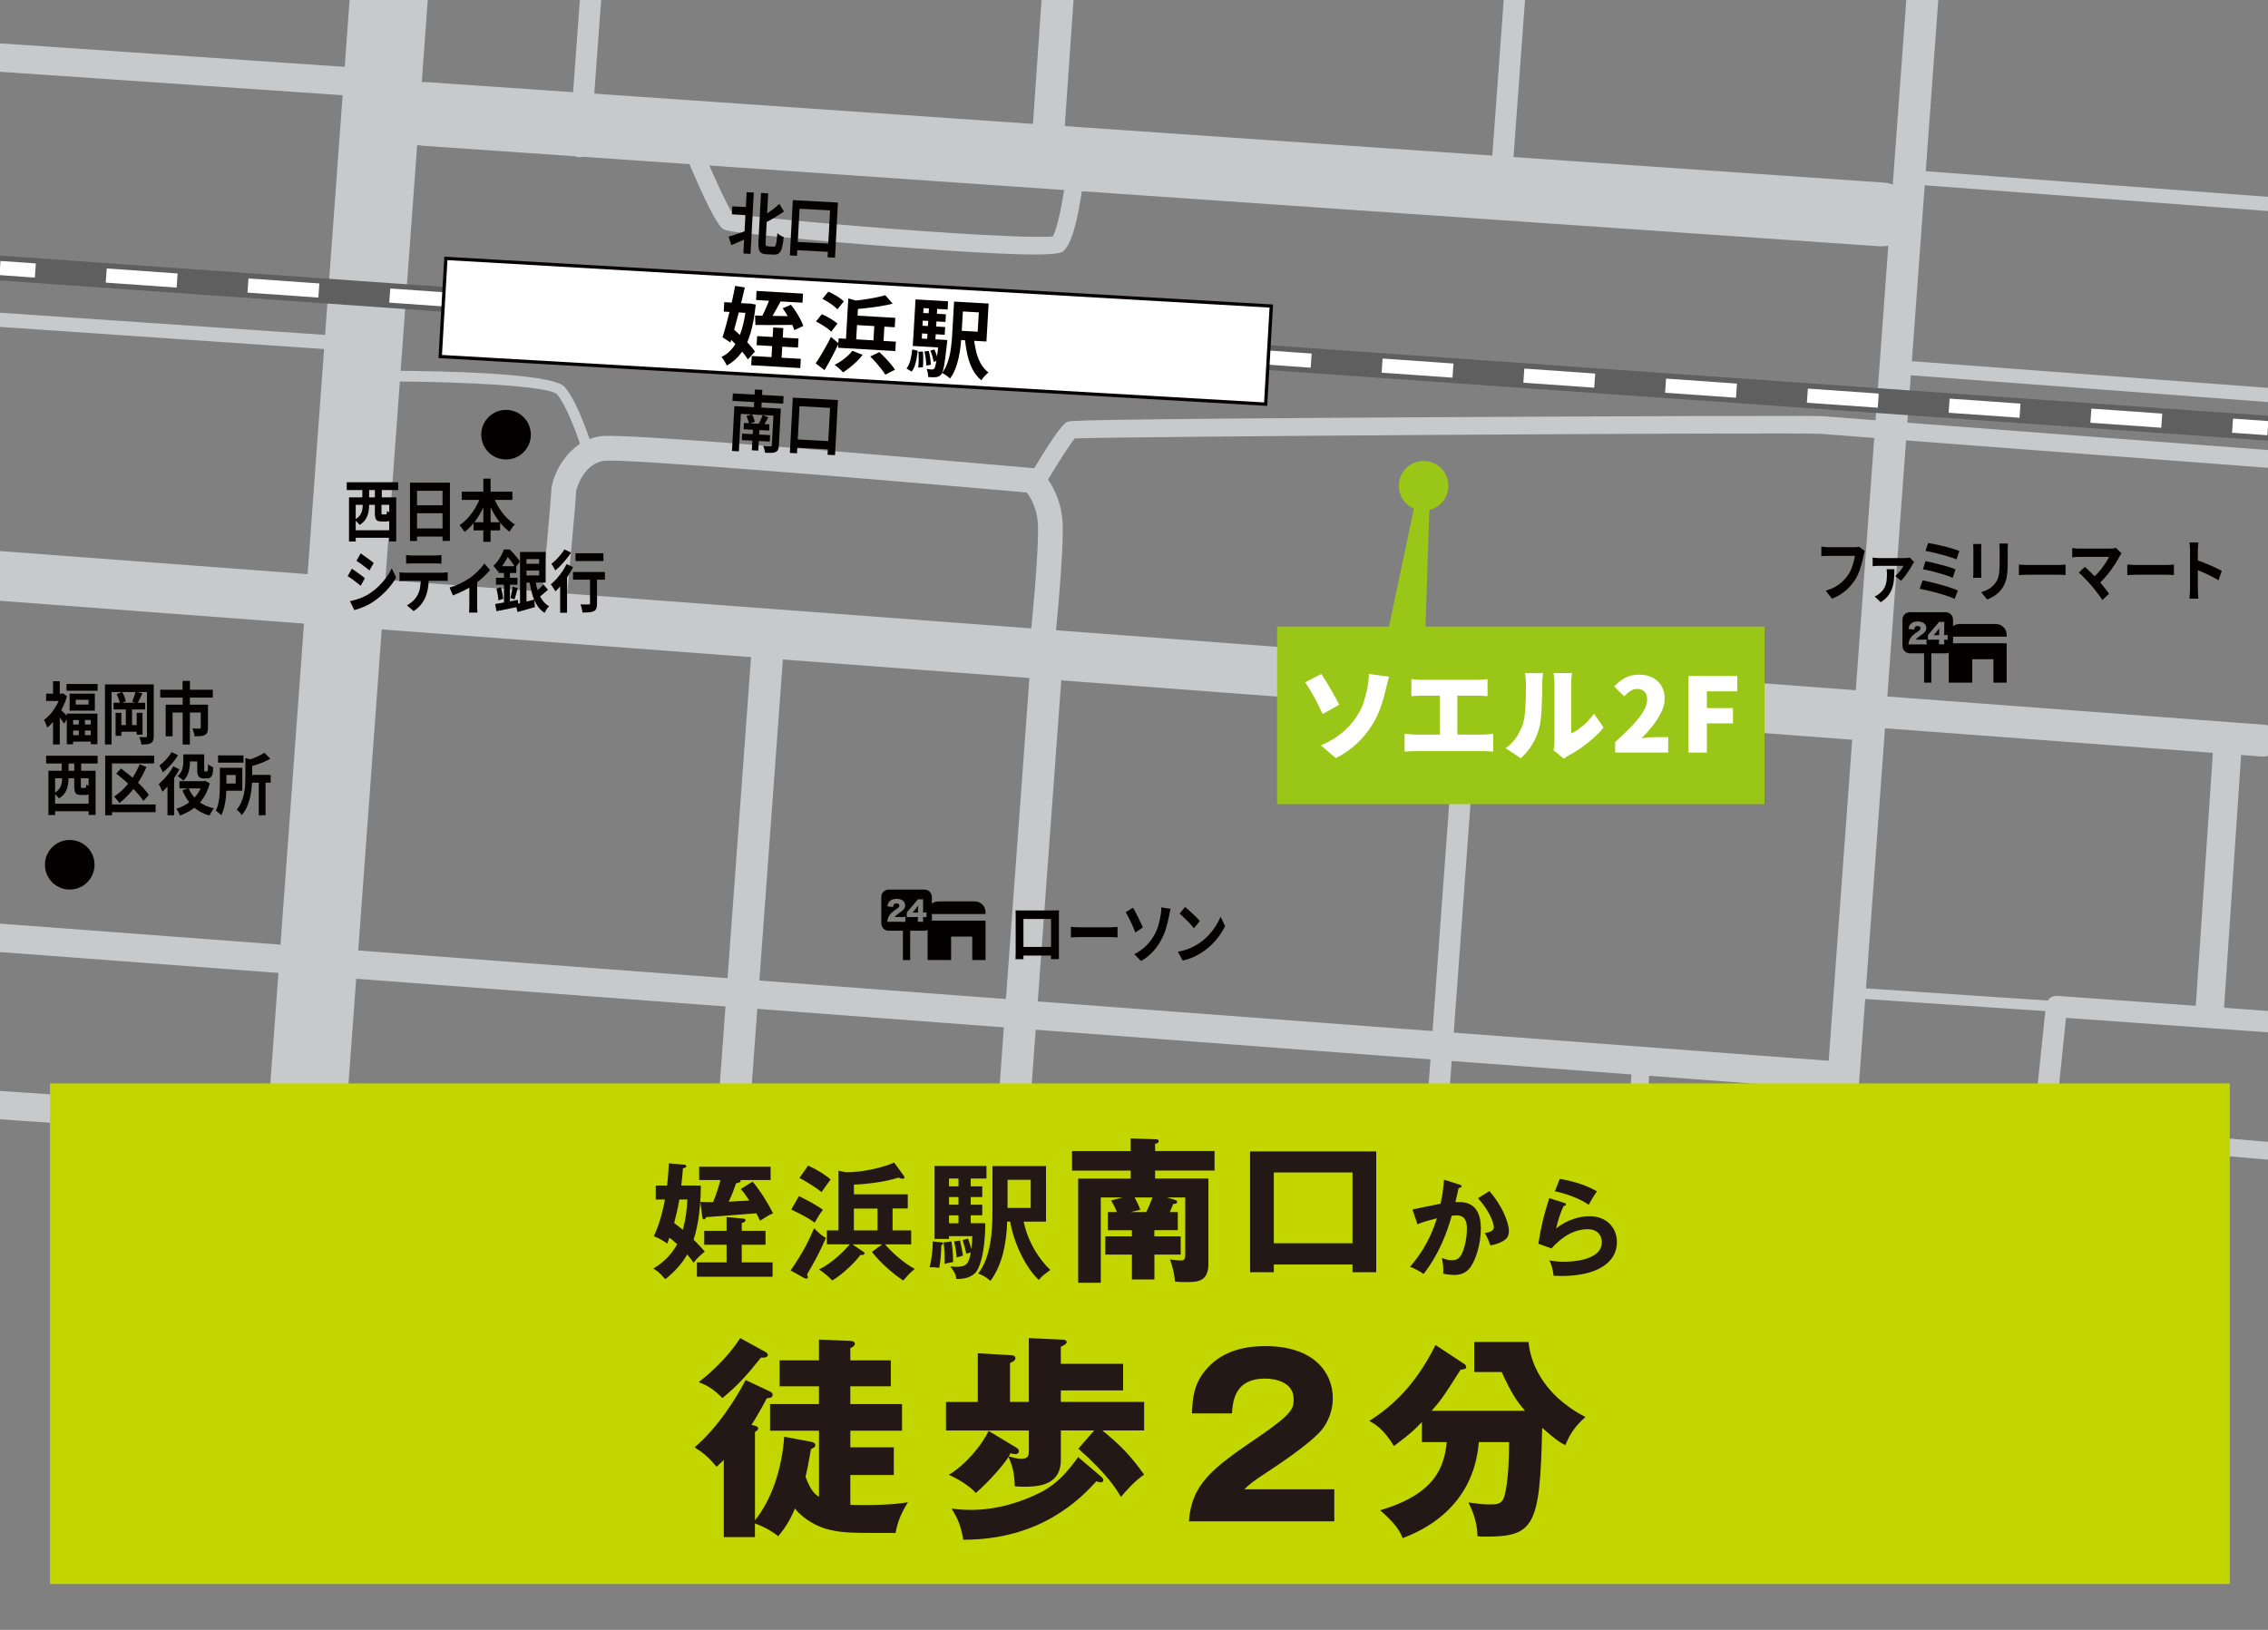 <?xml version="1.0" encoding="UTF-8"?>
<svg xmlns="http://www.w3.org/2000/svg" viewBox="0 0 640 460">
  <rect x="0" y="0" width="640" height="460" fill="#808080" stroke="none"/>
  <defs>
    <style>
      .cls-1 {
        fill: #5f5f5f;
      }

      .cls-2 {
        fill: #040000;
      }

      .cls-3 {
        fill: #c8c9ca;
      }

      .cls-4 {
        fill: #231815;
      }

      .cls-5 {
        fill: #fff;
      }

      .cls-6 {
        fill: #c3d600;
      }

      .cls-7 {
        fill: #9ac717;
      }
    </style>
  </defs>
  <g id="_レイヤー_10" data-name="レイヤー 10">
    <path class="cls-3" d="M517.82,341.13c-.11,0-.22,0-.33-.01-2.48-.18-4.34-2.34-4.16-4.82l26.45-361.63c.18-2.48,2.33-4.33,4.82-4.16,2.48.18,4.34,2.34,4.16,4.82l-26.45,361.63c-.17,2.37-2.15,4.17-4.48,4.17Z"/>
    <path class="cls-3" d="M423.94,49.34c-.07,0-.15,0-.22,0-1.65-.12-2.89-1.56-2.77-3.21l5.22-71.34c.12-1.65,1.56-2.88,3.21-2.77,1.65.12,2.89,1.56,2.77,3.21l-5.22,71.34c-.12,1.58-1.43,2.78-2.99,2.78Z"/>
    <path class="cls-3" d="M163.6,44.38c-.07,0-.15,0-.22,0-1.65-.12-2.89-1.56-2.77-3.21l5.22-71.34c.12-1.65,1.56-2.87,3.21-2.77,1.65.12,2.89,1.56,2.77,3.21l-5.22,71.34c-.12,1.58-1.43,2.78-2.99,2.78Z"/>
    <path class="cls-3" d="M404.05,337.82c-.07,0-.15,0-.22,0-1.65-.12-2.89-1.56-2.77-3.21l9.79-133.84c.12-1.65,1.56-2.87,3.21-2.77,1.65.12,2.89,1.56,2.77,3.21l-9.79,133.84c-.12,1.58-1.43,2.78-2.99,2.78Z"/>
    <path class="cls-3" d="M284.51,339.32c-.11,0-.22,0-.33-.01-2.48-.18-4.34-2.34-4.16-4.82l10.8-147.63c.18-2.48,2.34-4.35,4.82-4.16,2.48.18,4.34,2.34,4.16,4.82l-10.8,147.63c-.17,2.37-2.15,4.17-4.48,4.17Z"/>
    <path class="cls-3" d="M205.39,341.13c-.11,0-.22,0-.33-.01-2.48-.18-4.34-2.34-4.16-4.82l11.28-154.16c.18-2.48,2.34-4.34,4.82-4.16,2.48.18,4.34,2.34,4.16,4.82l-11.28,154.16c-.17,2.37-2.15,4.17-4.48,4.17Z"/>
    <path class="cls-3" d="M85.07,347.63c-.27,0-.54-.01-.81-.03-6.06-.44-10.61-5.71-10.17-11.77L100.54-25.8c.44-6.06,5.71-10.62,11.77-10.17,6.06.44,10.61,5.71,10.17,11.77l-26.45,361.63c-.42,5.79-5.25,10.2-10.96,10.2Z"/>
    <path class="cls-3" d="M531.05,69.53c-.21,0-.42,0-.63-.02L119.34,41.14c-4.96-.34-8.7-4.64-8.36-9.6.34-4.96,4.65-8.7,9.6-8.36l411.08,28.36c4.96.34,8.7,4.64,8.36,9.6-.33,4.75-4.28,8.38-8.97,8.38Z"/>
    <path class="cls-3" d="M524.43,208.88c-.18,0-.35,0-.53-.02L-1.54,169.45c-3.86-.29-6.75-3.65-6.46-7.5.29-3.85,3.65-6.76,7.5-6.46l525.44,39.41c3.86.29,6.75,3.65,6.46,7.5-.28,3.68-3.35,6.48-6.97,6.48Z"/>
    <path class="cls-3" d="M516.57,307.44c-.1,0-.2,0-.3-.01L-1.31,268.6c-2.2-.17-3.85-2.09-3.69-4.29.17-2.2,2.09-3.84,4.29-3.69l517.58,38.82c2.2.17,3.85,2.09,3.69,4.29-.16,2.1-1.91,3.7-3.98,3.7Z"/>
    <path class="cls-3" d="M638.62,213.52c-.11,0-.23,0-.34-.01l-107.24-8.04c-2.48-.19-4.34-2.35-4.15-4.82.19-2.48,2.34-4.34,4.82-4.15l107.24,8.04c2.48.19,4.34,2.35,4.15,4.82-.18,2.36-2.15,4.16-4.48,4.16Z"/>
    <path class="cls-3" d="M650.56,60.34c-.05,0-.1,0-.15,0l-107.24-8.04c-1.1-.08-1.93-1.04-1.85-2.14.08-1.1,1.05-1.93,2.14-1.84l107.24,8.04c1.1.08,1.93,1.04,1.85,2.14-.08,1.05-.96,1.85-1.99,1.85Z"/>
    <path class="cls-3" d="M646.41,113.94c-.05,0-.1,0-.15,0l-107.24-8.04c-1.1-.08-1.93-1.04-1.85-2.14.08-1.1,1.04-1.94,2.14-1.84l107.24,8.04c1.1.08,1.93,1.04,1.85,2.14-.08,1.05-.96,1.85-1.99,1.85Z"/>
    <path class="cls-3" d="M100.78,27.13c-.09,0-.18,0-.28,0L-.27,20.24c-2.2-.15-3.87-2.06-3.72-4.26S-1.95,12.08.27,12.25l100.78,6.88c2.2.15,3.87,2.06,3.72,4.26-.14,2.11-1.9,3.73-3.99,3.73Z"/>
    <path class="cls-3" d="M77.07,321.16c-.09,0-.18,0-.28,0L-.27,315.88c-2.2-.15-3.87-2.06-3.72-4.26s2.04-3.9,4.26-3.72l77.07,5.27c2.2.15,3.87,2.06,3.72,4.26-.14,2.11-1.9,3.73-3.99,3.73Z"/>
    <path class="cls-3" d="M92.07,98.54s-.09,0-.14,0l-100.78-6.88c-1.1-.08-1.93-1.03-1.86-2.13.07-1.1,1.04-1.92,2.13-1.86l100.78,6.88c1.1.08,1.93,1.03,1.86,2.13-.07,1.06-.95,1.86-1.99,1.86Z"/>
    <path class="cls-3" d="M294.33,182.98c-.12,0-.24,0-.36-.02-1.92-.2-3.32-1.92-3.12-3.84.02-.24,2.47-24.22,2.02-31.4-.27-4.33-2.06-7.32-3.1-8.72-45.37-4.01-113.53-9.6-119.18-8.96-5.78.67-7.94,7.73-8.02,8.66,0,1.86-2.19,25.42-2.63,30.13-.18,1.92-1.89,3.35-3.81,3.16-1.92-.18-3.34-1.88-3.16-3.81.99-10.62,2.58-28.05,2.6-29.58,0-3.81,4.37-14.38,14.21-15.52,8.27-.96,110.41,8.04,122.03,9.07.81.07,1.57.42,2.14.99.22.21,5.35,5.35,5.89,14.14.48,7.75-1.94,31.54-2.05,32.55-.19,1.8-1.71,3.14-3.48,3.14Z"/>
    <path class="cls-3" d="M293.53,136.7c-.43,0-.88-.11-1.28-.35-1.19-.71-1.58-2.24-.87-3.43,7.58-12.73,9.16-13.53,9.76-13.83.77-.38,1.56-.78,106.39-1.36,43.5-.24,104.78-.47,106.7-.28,3,.3,125.71,9.55,126.94,9.65,1.38.1,2.41,1.3,2.3,2.68-.1,1.38-1.3,2.42-2.68,2.31-5.06-.38-124.01-9.35-127.07-9.66-7.22-.45-197.48.75-210.42,1.31-1.36,1.6-4.86,7.06-7.64,11.73-.47.79-1.3,1.22-2.15,1.22Z"/>
    <path class="cls-3" d="M292.24,71.83c-6.42,0-18.32-.54-40.75-2.25-11.08-.84-22.52-1.83-31.38-2.7-14.95-1.47-15.49-1.86-16.18-2.35-1.62-1.16-4.96-7.7-9.9-19.44-.54-1.27.06-2.74,1.33-3.27,1.27-.54,2.74.06,3.27,1.33,2.94,6.98,6.72,15.15,8.11,17.13,3.58.69,22.5,2.58,44.75,4.28,27.48,2.1,42.41,2.58,45.61,2.15,1.08-1.81,2.63-8.56,3.49-15.45.17-1.37,1.42-2.34,2.79-2.17,1.37.17,2.34,1.42,2.17,2.79-.59,4.76-2.31,16.13-5.33,18.85-.53.48-1.21,1.09-8,1.09ZM207,60.59h0Z"/>
    <path class="cls-3" d="M295.91,40.91c-.1,0-.21,0-.32-.01-2.48-.17-4.35-2.32-4.18-4.8l4.26-61.41c.17-2.48,2.3-4.34,4.8-4.18,2.48.17,4.35,2.32,4.18,4.8l-4.26,61.41c-.16,2.37-2.14,4.19-4.48,4.19Z"/>
    <path class="cls-3" d="M165.24,126.71c-.63,0-1.22-.4-1.43-1.04-.98-3.04-4.1-11.58-6.74-14.51-.33-.32-3.04-1.99-23.39-2.94-10.82-.51-21.31-.56-21.42-.56-.83,0-1.5-.68-1.49-1.51,0-.83.67-1.49,1.5-1.49h0c10.12.04,43.43.5,47.02,4.5,3.6,4,7.21,15.12,7.36,15.6.25.79-.18,1.63-.97,1.89-.15.05-.31.07-.46.07Z"/>
    <path class="cls-3" d="M623.62,288.06c-.09,0-.18,0-.27,0-2.2-.15-3.87-2.06-3.72-4.26l4.88-72.31c.15-2.2,2.05-3.86,4.26-3.72,2.2.15,3.87,2.06,3.72,4.26l-4.88,72.31c-.14,2.11-1.9,3.73-3.99,3.73Z"/>
    <path class="cls-3" d="M575.12,337.09c-.1,0-.21,0-.31-.02-1.65-.17-2.85-1.65-2.67-3.29l5.19-50.03c.17-1.61,1.57-2.79,3.2-2.68l59.7,4.27c1.65.12,2.9,1.55,2.78,3.21s-1.55,2.89-3.21,2.78l-56.8-4.06-4.89,47.14c-.16,1.54-1.46,2.69-2.98,2.69Z"/>
    <path class="cls-3" d="M640,327.27c-.07,0-.15,0-.22,0l-60.9-5.29c-1.38-.12-2.39-1.33-2.27-2.71.12-1.38,1.34-2.39,2.71-2.27l60.9,5.29c1.38.12,2.39,1.33,2.27,2.71-.11,1.3-1.21,2.28-2.49,2.28Z"/>
    <path class="cls-3" d="M580.3,285.56s-.07,0-.1,0l-54.92-3.69c-.83-.06-1.45-.77-1.4-1.6s.76-1.45,1.6-1.4l54.92,3.69c.83.06,1.45.77,1.4,1.6-.05.79-.71,1.4-1.5,1.4Z"/>
    <path class="cls-3" d="M460.62,340.07c-.06,0-.11,0-.17,0-1.38-.09-2.42-1.28-2.33-2.66l2.37-35.74c.09-1.38,1.27-2.44,2.66-2.33,1.38.09,2.42,1.28,2.33,2.66l-2.37,35.74c-.09,1.32-1.19,2.33-2.49,2.33Z"/>
  </g>
  <g id="_レイヤー_7" data-name="レイヤー 7">
    <g>
      <path class="cls-1" d="M640,124.34c-.08,0-.17,0-.25,0L-.25,79.13c-1.93-.14-3.38-1.81-3.24-3.74.14-1.93,1.81-3.37,3.74-3.24l640,45.2c1.93.14,3.38,1.81,3.24,3.74-.13,1.84-1.67,3.25-3.49,3.25Z"/>
      <g>
        <rect class="cls-5" x="633.01" y="115.49" width="4" height="10" transform="translate(470.05 745.43) rotate(-85.96)"/>
        <path class="cls-5" d="M609.88,120.72l-20-1.41.28-3.99,20,1.41-.28,3.99ZM569.88,117.9l-20-1.41.28-3.99,20,1.41-.28,3.99ZM529.88,115.07l-20-1.41.28-3.99,20,1.41-.28,3.99ZM489.87,112.25l-20-1.41.28-3.99,20,1.41-.28,3.99ZM449.87,109.42l-20-1.41.28-3.99,20,1.41-.28,3.99ZM409.87,106.59l-20-1.41.28-3.99,20,1.41-.28,3.99ZM369.86,103.77l-20-1.41.28-3.99,20,1.41-.28,3.99ZM329.86,100.94l-20-1.41.28-3.99,20,1.41-.28,3.99ZM289.86,98.12l-20-1.41.28-3.99,20,1.41-.28,3.99ZM249.85,95.29l-20-1.41.28-3.99,20,1.41-.28,3.99ZM209.85,92.47l-20-1.41.28-3.99,20,1.41-.28,3.99ZM169.85,89.64l-20-1.41.28-3.99,20,1.41-.28,3.99ZM129.84,86.82l-20-1.41.28-3.99,20,1.41-.28,3.99ZM89.84,83.99l-20-1.41.28-3.99,20,1.41-.28,3.99ZM49.84,81.17l-20-1.41.28-3.99,20,1.41-.28,3.99Z"/>
        <rect class="cls-5" x="2.99" y="70.99" width="4" height="10" transform="translate(-71.17 75.62) rotate(-85.96)"/>
      </g>
    </g>
  </g>
  <g id="_レイヤー_8" data-name="レイヤー 8">
    <g>
      <rect class="cls-5" x="227.62" y="-23.16" width="27.74" height="233.31" transform="translate(134.23 329.19) rotate(-86.7)"/>
      <path class="cls-2" d="M357.59,114.56l-.47-.03-233.39-13.47,1.65-28.62.47.03,233.39,13.47-1.65,28.62ZM124.72,100.18l231.99,13.39,1.54-26.76-231.99-13.39-1.54,26.76Z"/>
    </g>
    <g>
      <path class="cls-2" d="M210.63,85.64l.48.03.48-.02,1.67.31c-.33,3.15-.82,5.85-1.48,8.1-.66,2.25-1.54,4.1-2.63,5.57-1.09,1.47-2.45,2.64-4.05,3.53-.17-.38-.4-.8-.7-1.28s-.57-.86-.82-1.14c1.35-.61,2.5-1.57,3.44-2.88s1.71-2.95,2.31-4.92,1.03-4.23,1.27-6.78l.03-.53ZM207.45,80.68l2.74.45c-.3,1.25-.61,2.56-.94,3.92-.33,1.37-.67,2.74-1.03,4.11-.36,1.37-.72,2.7-1.07,3.98s-.7,2.45-1.03,3.52l-2.22-1.47c.29-.91.6-1.96.92-3.14.32-1.18.64-2.43.96-3.73.32-1.3.63-2.61.92-3.91.29-1.31.54-2.54.76-3.72ZM204.38,85.28l7.26.42-.15,2.66-7.26-.42.15-2.66ZM204.99,94.62l1.79-1.89c.73.62,1.51,1.32,2.32,2.09.81.78,1.57,1.55,2.27,2.32.7.77,1.26,1.46,1.67,2.08l-2,2.22c-.38-.63-.91-1.35-1.58-2.16-.67-.81-1.4-1.62-2.19-2.43s-1.54-1.56-2.28-2.22ZM212.13,100.47l13.85.8-.15,2.61-13.85-.8.15-2.61ZM213.08,89.05c.99.03,2.13.05,3.42.08,1.29.03,2.65.05,4.08.07,1.43.02,2.85.04,4.26.06l-.19,2.42c-1.36.02-2.73.03-4.1.04-1.37,0-2.69.01-3.94.01s-2.41,0-3.45-.02l-.09-2.65ZM213.5,82.11l13.11.76-.15,2.56-13.11-.76.15-2.56ZM213.66,94.86l11.67.67-.15,2.56-11.67-.67.15-2.56ZM217.4,83.7l3.07,1.02c-.38.68-.76,1.39-1.16,2.12-.4.73-.78,1.42-1.17,2.08-.38.66-.75,1.24-1.1,1.75l-2.28-.92c.32-.54.64-1.17.97-1.87.33-.7.64-1.42.94-2.15.3-.73.54-1.41.72-2.04ZM218.19,92.43l2.85.16-.59,10.18-2.85-.16.59-10.18ZM220.86,87l2.34-.99c.49.62.97,1.29,1.42,1.99s.87,1.4,1.23,2.09c.36.69.64,1.31.83,1.89l-2.52,1.2c-.18-.57-.44-1.22-.78-1.93-.34-.72-.73-1.45-1.17-2.18-.44-.74-.89-1.43-1.35-2.06Z"/>
      <path class="cls-2" d="M230.18,102.54c.42-.6.87-1.31,1.36-2.12.49-.81.99-1.68,1.51-2.6.52-.92,1-1.84,1.43-2.74l2.18,1.86c-.38.83-.8,1.68-1.25,2.55-.45.87-.91,1.73-1.36,2.57-.46.84-.92,1.64-1.38,2.4l-2.49-1.9ZM230.26,90.74l1.64-2.07c.5.21,1.03.47,1.6.78.57.31,1.1.63,1.6.96.5.33.91.63,1.23.92l-1.77,2.28c-.29-.3-.67-.63-1.16-.98-.48-.35-1-.69-1.55-1.02s-1.08-.62-1.6-.87ZM232.08,84.33l1.68-2.02c.52.22,1.05.49,1.6.8.55.31,1.07.64,1.57.98.49.34.89.66,1.19.97l-1.81,2.23c-.29-.3-.67-.64-1.14-1-.48-.36-.98-.72-1.53-1.06-.54-.34-1.06-.64-1.56-.89ZM240.51,99l2.92,1.15c-.49.63-1.04,1.25-1.67,1.86-.63.61-1.28,1.18-1.95,1.71-.67.53-1.32.99-1.93,1.37-.16-.22-.39-.46-.68-.73-.29-.26-.58-.53-.88-.78-.3-.26-.56-.47-.79-.62.94-.46,1.86-1.05,2.77-1.76s1.65-1.45,2.22-2.2ZM236.65,95.49l16.15.93-.15,2.66-16.15-.93.15-2.66ZM239.39,84.23l2.84.79-.72,12.41-2.88-.17.75-13.03ZM249.83,83.31l2.07,2.4c-1.09.27-2.27.51-3.55.72-1.28.21-2.57.38-3.88.53-1.31.15-2.57.28-3.8.38-.05-.32-.14-.72-.28-1.18-.14-.46-.29-.84-.43-1.14,1.16-.12,2.34-.27,3.55-.44,1.2-.17,2.35-.37,3.45-.58,1.09-.22,2.05-.45,2.86-.69ZM240.44,89l12.2.7-.15,2.66-12.2-.7.15-2.66ZM245.58,100.62l2.55-1.25c.53.48,1.08,1.01,1.64,1.6s1.09,1.17,1.58,1.76c.5.59.9,1.12,1.21,1.61l-2.75,1.4c-.26-.46-.63-.99-1.1-1.59-.47-.6-.98-1.21-1.53-1.83-.55-.62-1.08-1.19-1.6-1.7ZM246.79,90.64l2.85.16-.42,7.28-2.85-.16.42-7.28Z"/>
      <path class="cls-2" d="M257.41,98.61l1.57.38c-.09.75-.2,1.49-.33,2.23-.13.74-.31,1.42-.53,2.05-.22.63-.51,1.16-.87,1.61l-1.44-.88c.48-.61.84-1.4,1.09-2.36.24-.96.41-1.97.52-3.02ZM257.71,95.41l8.19.47-.13,2.23-8.2-.47.13-2.23ZM258.34,84.5l9.2.53-.13,2.32-6.8-.39-.55,9.56-2.4-.14.69-11.88ZM259.17,99.26l1.28-.05c.06.69.08,1.45.08,2.28s-.03,1.54-.08,2.15l-1.35.09c.08-.6.13-1.32.14-2.14,0-.83-.02-1.6-.07-2.32ZM259.31,91.87l7.4.43-.13,2.18-7.4-.43.13-2.18ZM259.52,88.27l7.4.43-.12,2.16-7.4-.43.12-2.16ZM260.86,99.19l1.23-.14c.17.62.31,1.3.41,2.03.1.74.16,1.36.18,1.87l-1.31.21c0-.53-.05-1.17-.14-1.91s-.22-1.43-.37-2.07ZM264.9,95.82l2.42.14c-.05.51-.08.84-.1.98-.21,1.93-.39,3.49-.56,4.69-.17,1.2-.33,2.12-.5,2.75-.17.63-.36,1.07-.58,1.31-.22.26-.46.44-.69.55-.24.11-.51.17-.82.21-.24.03-.55.04-.94.03-.38-.01-.79-.04-1.22-.08,0-.35-.03-.75-.11-1.18-.08-.44-.19-.8-.33-1.1.32.05.6.09.86.11.25.02.46.04.62.05.14,0,.27,0,.36-.04.1-.03.2-.1.3-.21.14-.15.27-.5.4-1.03s.27-1.35.42-2.43c.15-1.08.3-2.52.45-4.32l.02-.41ZM262.19,86.1l2.32.13-.62,10.8-2.32-.13.62-10.8ZM262.53,98.95l1.15-.32c.23.49.43,1.03.62,1.6.18.57.31,1.07.38,1.49l-1.23.41c-.06-.44-.17-.95-.34-1.55-.17-.59-.37-1.14-.58-1.63ZM269.22,85.11l2.64.15-.53,9.25c-.05.96-.14,1.99-.26,3.09-.12,1.1-.3,2.21-.54,3.32-.24,1.12-.56,2.18-.95,3.19-.39,1.01-.9,1.92-1.5,2.71-.15-.15-.37-.33-.64-.54-.28-.21-.56-.41-.84-.6-.28-.19-.53-.34-.73-.43.73-.98,1.29-2.1,1.67-3.35.38-1.25.66-2.53.82-3.85.16-1.31.28-2.54.34-3.7l.53-9.25ZM270.59,85.19l8.39.48-.62,10.71-8.39-.48.15-2.61,5.77.33.32-5.46-5.77-.33.15-2.63ZM274.74,94.87c.14,1.45.37,2.83.67,4.15.31,1.32.75,2.5,1.32,3.54.57,1.04,1.31,1.9,2.2,2.55-.2.17-.43.38-.7.63-.26.26-.51.52-.74.8-.23.28-.42.54-.56.79-1.03-.84-1.85-1.88-2.49-3.1-.63-1.22-1.12-2.6-1.46-4.13-.34-1.53-.58-3.2-.73-4.98l2.49-.24Z"/>
    </g>
    <g>
      <path class="cls-2" d="M205.61,66.79c.45-.13.97-.29,1.56-.48.59-.19,1.22-.4,1.88-.64.66-.24,1.31-.47,1.96-.7l.26,2.07c-.83.39-1.68.77-2.54,1.14-.87.37-1.66.71-2.37,1.01l-.75-2.4ZM206.65,58.23l4.79.25-.12,2.26-4.79-.25.12-2.26ZM210.69,54.24l2.02.11-.92,17.3-2.02-.11.92-17.3ZM214.76,54.46l2.02.11-.73,13.68c-.03.53,0,.87.06,1.02s.25.23.55.25c.06,0,.17,0,.32.02s.32.02.5.03.35.02.5.03c.15,0,.26.01.34.02.22.01.38-.09.5-.3s.22-.59.3-1.15c.08-.56.16-1.34.25-2.36.15.15.34.3.55.45.21.15.43.29.65.4.22.12.42.21.6.27-.13,1.21-.29,2.18-.49,2.92s-.47,1.27-.83,1.58c-.36.32-.84.46-1.45.43-.09,0-.23-.01-.44-.02-.2-.01-.42-.02-.65-.03-.23-.01-.44-.02-.64-.03-.19,0-.34-.02-.44-.02-.61-.03-1.09-.16-1.43-.39-.34-.23-.56-.6-.68-1.12-.11-.52-.14-1.22-.1-2.11l.73-13.66ZM219.93,57.57l1.29,2.12c-.58.42-1.2.82-1.84,1.22-.65.4-1.3.79-1.96,1.17-.66.38-1.31.73-1.94,1.05-.05-.26-.15-.56-.29-.92-.14-.36-.27-.66-.39-.91.6-.33,1.21-.71,1.82-1.14s1.21-.86,1.78-1.31c.57-.45,1.08-.88,1.53-1.29Z"/>
      <path class="cls-2" d="M223.72,56.48l12.74.68-.83,15.56-2.11-.11.71-13.24-8.61-.46-.71,13.28-2.02-.11.83-15.6ZM224.07,68.23l10.98.58-.12,2.33-10.98-.58.12-2.33Z"/>
    </g>
    <g>
      <path class="cls-2" d="M207.23,114.62l11.68.62-.11,2.09-9.74-.52-.56,10.57-1.94-.1.67-12.66ZM206.8,111.03l14.32.76-.11,2.12-14.32-.76.11-2.12ZM209.42,122.38l7.9.42-.1,1.82-7.9-.42.1-1.82ZM209.92,119.38l7.21.38-.09,1.76-7.21-.38.09-1.76ZM210.64,117.4l1.56-.45c.18.31.34.67.48,1.07.15.4.25.75.33,1.04l-1.65.54c-.05-.31-.14-.67-.28-1.08-.14-.41-.29-.79-.44-1.13ZM212.52,120.4l1.82.1-.36,6.68-1.82-.1.36-6.68ZM213.01,109.92l2.11.11-.34,6.47-2.11-.11.34-6.47ZM215.21,117.15l1.6.62c-.24.44-.48.87-.71,1.29-.23.41-.45.77-.66,1.08l-1.34-.57c.13-.22.26-.47.4-.76.14-.29.27-.57.39-.85.12-.29.23-.55.32-.8ZM218.36,115.21l1.98.11-.55,10.38c-.03.54-.12.96-.26,1.25-.14.29-.38.5-.71.64-.34.15-.75.22-1.23.23-.48,0-1.05,0-1.7-.04-.03-.29-.09-.63-.2-1-.1-.37-.21-.7-.33-.97.27.03.54.05.82.08.28.03.53.04.76.05s.38.01.46.01c.15,0,.25-.01.31-.07.06-.05.09-.15.1-.29l.55-10.38Z"/>
      <path class="cls-2" d="M223.72,112.22l12.74.68-.83,15.56-2.11-.11.71-13.24-8.61-.46-.71,13.28-2.02-.11.83-15.6ZM224.07,123.98l10.98.58-.12,2.33-10.98-.58.12-2.33Z"/>
    </g>
  </g>
  <g id="_素材" data-name="素材">
    <g>
      <path class="cls-2" d="M286.64,256.92c.33.01.65.02.94.03.3,0,.55,0,.77,0h8.88c.21,0,.45,0,.74,0,.29,0,.57-.02.86-.03-.01.29-.02.6-.02.92,0,.32,0,.63,0,.92v9.31c0,.19,0,.43,0,.71,0,.29,0,.57,0,.85s0,.53,0,.74c0,.21,0,.32,0,.33h-2.23s0-.18,0-.46c0-.29.01-.62.02-1.02,0-.39,0-.76,0-1.1v-8.76h-7.8v9.53c0,.29,0,.56,0,.83s0,.49,0,.68v.31h-2.23s0-.13,0-.32c0-.19.01-.42.02-.7,0-.28.01-.56.02-.86,0-.29,0-.55,0-.78v-10.21c0-.35-.01-.65-.03-.92ZM297.44,267.25v2.43h-9.71v-2.43h9.71Z"/>
      <path class="cls-2" d="M302.19,261.59c.19.01.44.03.74.05s.62.04.95.05c.33.01.63.02.91.02h8.67c.38,0,.73-.02,1.07-.05s.61-.05.82-.07v2.98c-.18-.01-.46-.03-.82-.06s-.72-.04-1.07-.04h-8.67c-.46,0-.94,0-1.42.03s-.88.04-1.18.07v-2.98Z"/>
      <path class="cls-2" d="M319.73,256.18c.2.33.44.74.69,1.24.26.49.52,1.01.78,1.55.26.54.51,1.05.74,1.55s.42.91.57,1.24l-2.13,1.42c-.19-.52-.41-1.05-.65-1.59s-.49-1.07-.73-1.6c-.25-.53-.49-1.01-.72-1.45-.23-.44-.44-.81-.62-1.11l2.07-1.25ZM320.07,269.29c1.3-.65,2.4-1.42,3.3-2.32.9-.9,1.64-1.85,2.22-2.85.6-1.01,1.04-2.03,1.31-3.04.27-1.01.47-1.91.6-2.7.09-.43.15-.86.18-1.29.03-.43.04-.77.03-1.01l2.62.42c-.1.37-.19.76-.28,1.19-.09.42-.16.77-.21,1.04-.2,1.12-.48,2.24-.83,3.37-.35,1.13-.82,2.23-1.41,3.3-.62,1.15-1.39,2.23-2.31,3.23s-2.01,1.87-3.29,2.6l-1.92-1.94Z"/>
      <path class="cls-2" d="M332.38,268.6c.84-.14,1.63-.33,2.37-.59.74-.25,1.43-.54,2.07-.88.64-.33,1.22-.67,1.74-1.03.92-.65,1.75-1.38,2.52-2.2.76-.82,1.43-1.68,2-2.58.57-.89,1.02-1.76,1.36-2.61l1.26,2.68c-.41.85-.91,1.7-1.51,2.55-.6.85-1.27,1.66-2.03,2.42-.75.77-1.57,1.45-2.44,2.06-.55.39-1.14.76-1.78,1.11-.64.35-1.31.66-2.01.93-.71.27-1.44.48-2.2.63l-1.36-2.51ZM334.4,255.95c.28.23.61.51.98.84.38.33.77.69,1.17,1.07.4.39.78.76,1.14,1.13s.65.7.87.99l-1.65,1.98c-.2-.27-.47-.58-.81-.95-.33-.37-.7-.75-1.08-1.14-.39-.39-.77-.77-1.15-1.12-.38-.35-.71-.65-1-.89l1.52-1.9Z"/>
    </g>
    <g>
      <g>
        <path class="cls-2" d="M278.1,257.43c0-1.67-1.36-3.03-3.03-3.03h-10.27c-1.67,0-3.03,1.36-3.03,3.03v.54h16.33v-.54Z"/>
        <polygon class="cls-2" points="261.76 270.95 268.39 270.95 268.39 264.33 274.36 264.33 274.36 270.95 278.1 270.95 278.1 259.83 261.76 259.83 261.76 270.95"/>
      </g>
      <g>
        <path class="cls-2" d="M257.51,257.56h1.54v-.88c0-.34.02-.76.05-1.1-.15.21-.27.37-.47.62l-1.11,1.35Z"/>
        <path class="cls-2" d="M260.88,251.07h-10.11c-1.15,0-2.08.93-2.08,2.08v7.45c0,1.15.93,2.08,2.08,2.08h4.02v8.27h2.05v-8.27h4.04c1.15,0,2.08-.93,2.08-2.08v-7.45c0-1.15-.93-2.08-2.08-2.08ZM255.49,260.19c-.44-.04-.76-.05-1.3-.05h-2.67c-.69,0-.86,0-1.14.03.03-.37.07-.6.16-.9.2-.63.56-1.21,1.1-1.71.29-.27.58-.49,1.35-1.01.65-.44.81-.64.81-.99s-.33-.61-.81-.61c-.37,0-.62.12-.79.38-.11.17-.15.32-.19.64l-1.6-.17c.11-.66.25-1,.56-1.35.43-.51,1.13-.78,2.02-.78,1.03,0,1.81.34,2.19.96.17.27.25.56.25.89,0,.56-.23,1.03-.7,1.42-.25.22-.33.27-1.1.81-.66.46-.94.72-1.12,1.06h1.77c.57,0,.92-.02,1.22-.05v1.44ZM261.46,258.87c-.23-.03-.51-.05-.75-.05h-.23v.38c0,.43.02.65.06.94h-1.57c.04-.26.06-.58.06-.95v-.37h-2.15c-.49,0-.71,0-.99.03v-1.36q.34-.38.73-.84l1.65-1.93c.37-.42.51-.61.71-.91h1.56c-.05.45-.06.75-.06,1.26v2.47h.22c.24,0,.49-.02.75-.06v1.39Z"/>
      </g>
    </g>
    <g>
      <path class="cls-2" d="M526.22,155.47c-.08.18-.14.39-.2.64s-.11.48-.15.69c-.09.46-.2.98-.34,1.56-.14.58-.31,1.18-.5,1.8-.19.62-.42,1.24-.69,1.84-.26.61-.56,1.18-.9,1.71-.48.75-1.05,1.45-1.7,2.12-.65.67-1.37,1.26-2.16,1.79s-1.67.97-2.63,1.34l-1.76-2.26c1.07-.3,1.99-.68,2.77-1.13.78-.45,1.46-.96,2.04-1.52s1.09-1.17,1.52-1.81c.36-.53.66-1.11.91-1.73.25-.62.46-1.25.63-1.88.17-.63.28-1.22.35-1.75h-7.53c-.37,0-.72,0-1.07.02s-.63.03-.85.06v-2.68c.17.01.37.03.6.06.23.03.46.05.71.07.25.02.46.03.63.03h7.46c.16,0,.36,0,.6-.03.24-.02.46-.06.66-.12l1.6,1.2Z"/>
      <path class="cls-2" d="M540.13,158.64c-.08.1-.16.23-.26.38-.1.15-.17.28-.23.38-.14.27-.33.6-.57.99-.24.39-.51.81-.82,1.26-.3.45-.61.87-.92,1.26s-.61.72-.9.99l-1.62-1.33c.3-.25.61-.55.92-.89.31-.34.59-.69.84-1.05.25-.36.44-.67.56-.94h-7.01c-.27,0-.54,0-.82.03-.27.02-.56.05-.86.08v-2.45c.26.05.54.09.83.11s.58.04.85.04h7.49c.12,0,.26,0,.44-.02s.34-.03.51-.05.29-.04.36-.07l1.2,1.27ZM534.59,160.64c-.02.71-.05,1.41-.08,2.1s-.11,1.36-.23,2.01-.32,1.29-.59,1.9c-.27.61-.64,1.2-1.12,1.75s-1.1,1.07-1.85,1.57l-1.71-1.62c.21-.1.43-.21.64-.33s.43-.28.67-.48c.61-.49,1.08-1.02,1.39-1.57s.52-1.15.62-1.81c.1-.65.15-1.38.15-2.17,0-.23-.01-.46-.03-.69s-.05-.45-.08-.66h2.23Z"/>
      <path class="cls-2" d="M542.53,163.79c.55.1,1.17.23,1.87.4.7.16,1.43.35,2.19.55.76.2,1.5.41,2.24.63.73.22,1.41.43,2.04.65.63.22,1.17.42,1.61.63l-.89,2.38c-.43-.21-.96-.43-1.6-.66-.63-.22-1.32-.44-2.07-.67-.74-.22-1.49-.43-2.25-.63-.75-.2-1.47-.37-2.16-.52-.68-.15-1.28-.27-1.8-.36l.81-2.39ZM543.36,158.36c.58.11,1.25.26,2,.44.75.18,1.53.37,2.33.58.8.21,1.56.42,2.28.65.72.22,1.33.44,1.84.66l-.79,2.38c-.46-.21-1.05-.44-1.75-.67-.71-.23-1.45-.46-2.25-.68-.79-.23-1.57-.43-2.35-.62s-1.46-.33-2.05-.43l.74-2.3ZM544.1,153.25c.42.06.93.16,1.53.28s1.23.26,1.91.41c.67.15,1.35.32,2.02.5s1.3.36,1.87.54c.58.18,1.07.35,1.48.51l-.82,2.38c-.38-.17-.85-.34-1.41-.52s-1.17-.37-1.83-.56c-.66-.19-1.32-.37-1.99-.53-.67-.16-1.31-.32-1.91-.46s-1.14-.24-1.61-.3l.76-2.24Z"/>
      <path class="cls-2" d="M559.12,153.53c-.01.23-.02.45-.03.67-.01.22-.02.49-.02.79v6.42c0,.24,0,.52.02.84s.02.59.03.82h-2.34c.01-.18.03-.43.05-.76.02-.33.03-.63.03-.91v-6.4c0-.18,0-.41-.02-.69s-.03-.54-.05-.77h2.33ZM566.61,153.38c-.01.27-.02.55-.04.86-.02.31-.02.66-.02,1.04v3.76c0,1.01-.04,1.9-.12,2.66-.08.76-.2,1.42-.36,2-.16.57-.36,1.07-.59,1.51-.23.44-.5.85-.8,1.24-.36.46-.76.86-1.23,1.23-.46.36-.93.67-1.4.91-.47.25-.9.45-1.3.6l-1.7-2.09c.81-.21,1.54-.52,2.19-.9.65-.39,1.22-.88,1.7-1.49.28-.37.51-.73.68-1.1.17-.37.3-.78.4-1.22.09-.45.16-.96.19-1.53.04-.57.06-1.22.06-1.96v-3.61c0-.38,0-.73-.02-1.04-.02-.31-.04-.6-.07-.86h2.44Z"/>
      <path class="cls-2" d="M569.71,159.33c.19.01.44.03.74.05.3.02.62.03.95.05.33.01.63.02.91.02h8.67c.38,0,.73-.02,1.07-.05s.61-.05.82-.07v2.98c-.18-.01-.46-.03-.82-.06s-.72-.04-1.07-.04h-8.67c-.46,0-.94,0-1.42.03-.48.02-.88.04-1.18.07v-2.98Z"/>
      <path class="cls-2" d="M598.69,156.16c-.12.15-.22.29-.31.42-.09.13-.17.25-.23.38-.32.61-.71,1.27-1.15,1.98-.44.71-.93,1.42-1.47,2.15-.54.72-1.11,1.42-1.7,2.09-.6.67-1.21,1.28-1.85,1.82l-1.6-1.77c.54-.43,1.05-.91,1.53-1.43.48-.53.93-1.06,1.34-1.61.41-.54.78-1.08,1.11-1.6.32-.52.59-.99.81-1.42h-8.54c-.21,0-.44,0-.69.02-.24.01-.47.03-.69.06-.22.03-.38.04-.49.06v-2.66c.14.01.32.04.54.08s.45.06.69.08c.24.01.45.02.63.02h8.96c.63,0,1.14-.07,1.5-.21l1.61,1.56ZM590.16,165.26c-.24-.28-.51-.59-.82-.92-.31-.34-.62-.67-.95-1.02-.33-.34-.65-.66-.95-.96s-.58-.55-.83-.75l1.71-1.62c.22.19.47.42.77.7.3.28.61.58.94.91.33.33.67.67,1.02,1.03s.67.7.99,1.04c.36.41.72.84,1.11,1.31.38.47.75.92,1.1,1.37s.65.85.9,1.23l-1.89,1.77c-.23-.36-.51-.77-.86-1.25-.35-.47-.72-.97-1.11-1.47-.39-.51-.76-.97-1.12-1.39Z"/>
      <path class="cls-2" d="M600.29,159.33c.19.01.44.03.74.05.3.02.62.03.95.05.33.01.63.02.91.02h8.67c.38,0,.73-.02,1.07-.05s.61-.05.82-.07v2.98c-.18-.01-.46-.03-.82-.06s-.72-.04-1.07-.04h-8.67c-.46,0-.94,0-1.42.03-.48.02-.88.04-1.18.07v-2.98Z"/>
      <path class="cls-2" d="M618,166.3v-10.92c0-.33-.01-.71-.04-1.14-.03-.43-.07-.81-.12-1.14h2.52c-.03.33-.06.69-.1,1.09s-.05.79-.05,1.19v10.92c0,.18,0,.43.02.75.01.32.03.66.06,1s.05.65.06.91h-2.52c.04-.38.08-.82.11-1.33.03-.51.05-.95.05-1.33ZM619.73,158.02c.54.17,1.14.38,1.81.64.67.26,1.34.54,2.02.83.68.29,1.32.58,1.91.86.6.29,1.1.55,1.49.79l-.92,2.62c-.45-.28-.95-.56-1.5-.85-.55-.29-1.11-.56-1.67-.83s-1.12-.51-1.66-.74c-.54-.23-1.04-.43-1.48-.61v-2.72Z"/>
    </g>
    <g>
      <g>
        <path class="cls-2" d="M566.25,179.14c0-1.67-1.36-3.03-3.03-3.03h-10.27c-1.67,0-3.03,1.36-3.03,3.03v.54h16.33v-.54Z"/>
        <polygon class="cls-2" points="549.91 192.66 556.54 192.66 556.54 186.05 562.52 186.05 562.52 192.66 566.25 192.66 566.25 181.55 549.91 181.55 549.91 192.66"/>
      </g>
      <g>
        <path class="cls-2" d="M545.66,179.27h1.54v-.88c0-.34.02-.76.05-1.1-.15.21-.27.37-.47.62l-1.11,1.35Z"/>
        <path class="cls-2" d="M549.04,172.78h-10.11c-1.15,0-2.08.93-2.08,2.08v7.45c0,1.15.93,2.08,2.08,2.08h4.02v8.27h2.05v-8.27h4.04c1.15,0,2.08-.93,2.08-2.08v-7.45c0-1.15-.93-2.08-2.08-2.08ZM543.64,181.91c-.44-.04-.76-.05-1.3-.05h-2.67c-.69,0-.86,0-1.14.03.03-.37.07-.6.16-.9.2-.63.56-1.21,1.1-1.71.29-.27.58-.49,1.35-1.01.65-.44.81-.64.81-.99s-.33-.61-.81-.61c-.37,0-.62.12-.79.38-.11.17-.15.32-.19.64l-1.6-.17c.11-.66.25-1,.56-1.35.43-.51,1.13-.78,2.02-.78,1.03,0,1.81.34,2.19.96.17.27.25.56.25.89,0,.56-.23,1.03-.7,1.42-.25.22-.33.27-1.1.81-.66.46-.94.72-1.12,1.06h1.77c.57,0,.92-.02,1.22-.05v1.44ZM549.61,180.58c-.23-.03-.51-.05-.75-.05h-.23v.38c0,.43.02.65.06.94h-1.57c.04-.26.06-.58.06-.95v-.37h-2.15c-.49,0-.71,0-.99.03v-1.36q.34-.38.73-.84l1.65-1.93c.37-.42.51-.61.71-.91h1.56c-.05.45-.06.75-.06,1.26v2.47h.22c.24,0,.49-.02.75-.06v1.39Z"/>
      </g>
    </g>
  </g>
  <g id="_レイヤー_3" data-name="レイヤー 3">
    <polygon class="cls-7" points="497.92 226.95 360.39 226.95 360.39 215.31 360.39 176.82 497.92 176.82 497.92 226.95"/>
    <polygon class="cls-7" points="399.75 139.94 403.54 138.05 401.78 191.39 388.88 191.39 399.75 139.94"/>
    <g>
      <path class="cls-5" d="M372.84,190.21c.39.54.81,1.19,1.28,1.96s.94,1.56,1.42,2.39.93,1.63,1.35,2.39.76,1.41,1.03,1.93l-4.67,2.64c-.39-.85-.8-1.7-1.23-2.55-.43-.85-.87-1.67-1.3-2.46-.44-.79-.86-1.53-1.28-2.2s-.8-1.26-1.15-1.74l4.55-2.35ZM372.76,210.34c2.32-.97,4.27-2.11,5.84-3.44s2.88-2.72,3.9-4.19c1.06-1.49,1.83-2.98,2.29-4.47.46-1.49.81-2.79,1.04-3.92.17-.81.29-1.6.36-2.36.07-.76.09-1.35.07-1.75l5.71.78c-.19.66-.38,1.36-.57,2.12-.18.75-.33,1.38-.45,1.88-.39,1.68-.89,3.38-1.52,5.09-.63,1.71-1.47,3.38-2.54,5-1.12,1.74-2.5,3.37-4.13,4.89-1.63,1.52-3.57,2.85-5.81,3.99l-4.21-3.62Z"/>
      <path class="cls-5" d="M396.36,207.06c.48.08.99.14,1.52.19.53.05,1.03.07,1.49.07h19.11c.56,0,1.09-.03,1.58-.09.49-.06.92-.12,1.29-.17v5.08c-.43-.06-.92-.1-1.48-.12s-1.02-.03-1.39-.03h-19.11c-.44,0-.93,0-1.46.03-.53.02-1.05.06-1.55.12v-5.08ZM398.27,191.66c.39.06.86.11,1.42.15s1.06.06,1.51.06h15.72c.45,0,.92-.02,1.42-.06.5-.04.98-.09,1.42-.15v4.81c-.46-.04-.95-.07-1.45-.1-.5-.03-.97-.04-1.39-.04h-15.72c-.44,0-.95.01-1.51.04s-1.03.06-1.42.1v-4.81ZM406.31,209.99v-15.66h4.93v15.66h-4.93Z"/>
      <path class="cls-5" d="M424.87,211.15c1.31-.91,2.36-1.99,3.15-3.25.78-1.26,1.36-2.46,1.73-3.6.21-.6.37-1.35.48-2.26.11-.91.19-1.89.25-2.94.06-1.05.09-2.11.1-3.17,0-1.06.01-2.05.01-2.96,0-.68-.03-1.25-.09-1.71-.06-.46-.13-.89-.23-1.28h5.16c-.08.6-.14,1.12-.17,1.57-.04.44-.06.9-.06,1.36,0,.89,0,1.9-.03,3.04-.02,1.14-.06,2.3-.12,3.48-.06,1.18-.14,2.3-.25,3.35s-.26,1.95-.45,2.68c-.45,1.68-1.11,3.24-1.99,4.67-.88,1.43-1.95,2.72-3.21,3.86l-4.29-2.84ZM438.38,211.73c.08-.31.14-.68.19-1.1.05-.43.07-.86.07-1.31v-16.65c0-.71-.09-1.61-.26-2.7h5.22c-.16,1.1-.23,2.01-.23,2.73v14.27c.74-.31,1.48-.73,2.23-1.28.75-.54,1.49-1.17,2.22-1.9s1.39-1.51,1.99-2.36l2.7,3.89c-.77.99-1.73,1.98-2.86,2.99-1.13,1-2.3,1.93-3.51,2.77s-2.35,1.54-3.44,2.1c-.35.19-.63.37-.84.54s-.4.3-.55.42l-2.93-2.41Z"/>
      <path class="cls-5" d="M455.78,212.4v-2.96c1.8-1.64,3.37-3.17,4.73-4.58,1.35-1.41,2.41-2.73,3.16-3.96.75-1.23,1.13-2.36,1.13-3.41,0-.66-.11-1.21-.33-1.67s-.55-.8-.97-1.03c-.42-.23-.93-.35-1.51-.35-.73,0-1.4.21-1.99.62s-1.15.9-1.67,1.46l-2.81-2.78c1.06-1.14,2.14-1.98,3.23-2.52,1.09-.54,2.4-.81,3.93-.81,1.39,0,2.62.28,3.68.84s1.89,1.35,2.49,2.36c.6,1.01.9,2.21.9,3.58,0,1.24-.31,2.5-.94,3.79-.63,1.29-1.44,2.55-2.42,3.8s-2.03,2.43-3.13,3.55c.54-.08,1.15-.15,1.81-.2.67-.06,1.24-.09,1.73-.09h3.94v4.35h-14.96Z"/>
      <path class="cls-5" d="M476.46,212.4v-21.61h13.77v4.32h-8.58v4.73h7.37v4.32h-7.37v8.24h-5.19Z"/>
    </g>
    <circle class="cls-7" cx="401.72" cy="137.1" r="7"/>
    <circle class="cls-2" cx="142.8" cy="122.68" r="7"/>
    <g>
      <path class="cls-2" d="M97.84,136.11h14.52v2.2h-14.52v-2.2ZM98.49,140.37h13.32v12.44h-1.97v-10.34h-9.46v10.37h-1.89v-12.48ZM99.73,149.66h10.95v2.11h-10.95v-2.11ZM102.35,140.8h1.81v1.88c0,.63-.07,1.29-.21,1.96-.14.67-.4,1.31-.79,1.92-.39.61-.95,1.14-1.7,1.6-.09-.14-.22-.3-.39-.49-.17-.19-.35-.37-.54-.55-.19-.18-.35-.31-.48-.4.68-.41,1.18-.84,1.51-1.29s.54-.92.64-1.41c.1-.48.15-.94.15-1.39v-1.82ZM102.25,137.78h1.91v3.8h-1.91v-3.8ZM105.79,137.78h1.95v3.8h-1.95v-3.8ZM105.79,141.24h1.86v3.42c0,.24.02.39.06.45.04.06.14.08.3.08h.81c.1,0,.17-.02.22-.07.05-.04.09-.14.11-.28.03-.14.05-.35.06-.65.11.1.26.21.44.31s.39.2.6.29c.21.08.4.14.57.18-.08.58-.18,1.03-.32,1.35s-.33.54-.56.67-.53.19-.9.19h-1.36c-.52,0-.91-.08-1.19-.23s-.46-.41-.56-.78c-.1-.37-.15-.87-.15-1.5v-3.44Z"/>
      <path class="cls-2" d="M115.69,136.22h11.27v16.44h-2.08v-14.14h-7.2v14.17h-1.99v-16.47ZM117.05,142.61h8.69v2.24h-8.69v-2.24ZM117.05,149.14h8.71v2.3h-8.71v-2.3Z"/>
      <path class="cls-2" d="M135.81,139.61l1.78.67c-.46,1.37-1.02,2.67-1.68,3.91-.66,1.24-1.39,2.37-2.2,3.37-.81,1.01-1.69,1.87-2.62,2.57-.11-.19-.25-.4-.42-.64-.17-.23-.34-.47-.51-.7-.17-.23-.33-.42-.49-.56.67-.43,1.31-.96,1.92-1.58.61-.62,1.19-1.31,1.72-2.07.53-.76,1.01-1.56,1.44-2.4.43-.84.78-1.7,1.07-2.58ZM130.31,138.77h14.28v2.32h-14.28v-2.32ZM133.62,147.38h7.51v2.32h-7.51v-2.32ZM136.39,135.08h2.05v17.84h-2.05v-17.84ZM139.04,139.66c.39,1.11.9,2.21,1.53,3.28s1.35,2.04,2.16,2.92,1.66,1.59,2.55,2.15c-.16.15-.34.35-.52.59-.19.24-.37.49-.54.75-.17.26-.32.5-.44.71-.94-.68-1.81-1.52-2.62-2.52-.81-.99-1.54-2.11-2.19-3.33-.65-1.23-1.21-2.51-1.68-3.86l1.76-.68Z"/>
      <path class="cls-2" d="M99.28,160.5c.27.18.57.38.91.62.34.23.68.48,1.03.73.34.25.67.49.98.72.31.23.56.43.77.61l-1.18,2.13c-.24-.19-.51-.4-.81-.64-.3-.23-.62-.48-.96-.74-.34-.26-.67-.5-1-.73-.33-.23-.63-.42-.91-.59l1.18-2.11ZM98.76,169.66c.61-.13,1.23-.28,1.85-.47s1.24-.42,1.86-.69c.62-.28,1.22-.6,1.8-.97.92-.61,1.77-1.29,2.56-2.05.79-.76,1.5-1.57,2.13-2.43s1.16-1.74,1.59-2.64l1.24,2.58c-.75,1.32-1.68,2.56-2.79,3.72s-2.32,2.2-3.64,3.1c-.55.37-1.15.71-1.8,1.03s-1.29.59-1.92.83-1.19.4-1.67.5l-1.21-2.51ZM101.77,156.17c.26.18.55.39.89.63.33.24.67.49,1.03.74.35.25.68.5.99.73.31.23.57.44.78.62l-1.21,2.11c-.21-.19-.48-.41-.79-.65-.31-.24-.64-.49-.97-.74-.33-.25-.67-.5-.99-.73-.33-.23-.63-.44-.9-.62l1.18-2.09Z"/>
      <path class="cls-2" d="M112.74,161.51c.24.03.49.05.77.08s.54.04.78.04h10.58c.17,0,.41,0,.7-.03.3-.02.55-.05.77-.09v2.47c-.19-.03-.43-.04-.71-.05-.28,0-.53,0-.76,0h-10.58c-.24,0-.5,0-.78.02-.29.01-.54.03-.77.06v-2.49ZM114.61,156.64c.27.05.56.09.87.1.31.02.6.03.86.03h6.49c.28,0,.57,0,.87-.03.3-.02.59-.05.87-.1v2.45c-.28-.03-.57-.04-.87-.06-.3-.01-.59-.02-.87-.02h-6.48c-.28,0-.58,0-.9.02s-.6.03-.85.06v-2.45ZM121,162.82c0,1.24-.09,2.35-.27,3.33-.18.98-.45,1.87-.79,2.65-.19.43-.45.87-.77,1.33-.32.46-.69.89-1.11,1.29s-.87.75-1.36,1.03l-1.89-1.62c.57-.27,1.12-.65,1.65-1.14.53-.49.95-1.02,1.28-1.58.41-.73.68-1.55.82-2.43.14-.89.21-1.84.21-2.85l2.25-.02Z"/>
      <path class="cls-2" d="M126.87,165.8c.7-.18,1.41-.42,2.14-.73s1.41-.65,2.04-1.01c.63-.36,1.17-.69,1.6-.98.53-.38,1.05-.81,1.56-1.28.51-.48.98-.95,1.41-1.43s.78-.93,1.05-1.35l1.6,1.84c-.31.42-.72.88-1.24,1.38-.51.5-1.06,1-1.66,1.5-.59.5-1.18.95-1.78,1.36-.37.27-.79.54-1.26.81-.47.27-.97.54-1.49.8-.52.26-1.04.5-1.57.73-.52.23-1.01.43-1.46.61l-.95-2.24ZM132.45,164.56l2.2-.49v6.76c0,.22,0,.46,0,.74,0,.28.02.53.04.77.02.23.04.41.06.54h-2.39c.02-.13.04-.31.04-.54,0-.24.01-.49.02-.77.01-.28.02-.53.02-.74v-6.27Z"/>
      <path class="cls-2" d="M142.22,155.06h1.03v.44h.57v.61c-.23.48-.5,1.01-.81,1.59-.31.58-.68,1.17-1.11,1.77-.43.6-.92,1.19-1.49,1.78-.09-.17-.2-.35-.34-.54s-.29-.38-.44-.56c-.15-.18-.29-.32-.42-.44.5-.46.93-.95,1.31-1.47s.71-1.06.99-1.61.52-1.06.7-1.56ZM139.72,170.47c.54-.09,1.16-.2,1.86-.32.7-.13,1.44-.26,2.23-.41s1.57-.29,2.34-.45l.1,1.94c-.7.15-1.41.3-2.14.46-.73.15-1.43.3-2.12.44-.68.14-1.31.27-1.88.38l-.39-2.03ZM139.96,163.08h6.07v1.94h-6.07v-1.94ZM140.09,166.12l1.26-.38c.15.52.29,1.08.4,1.69.12.61.2,1.13.24,1.56l-1.34.46c-.02-.47-.09-1.01-.19-1.62-.11-.61-.23-1.18-.37-1.71ZM140.66,159.8h5.04v1.9h-5.04v-1.9ZM142.22,160.59h1.68v10.2l-1.68.36v-10.56ZM142.47,155.06h1.34c.33.33.68.69,1.05,1.09.37.4.71.8,1.04,1.21.33.41.59.78.78,1.12l-1.26,1.75c-.17-.33-.41-.71-.7-1.15-.3-.44-.61-.87-.95-1.3s-.66-.8-.99-1.1h-.32v-1.62ZM144.66,165.57l1.45.42c-.16.56-.32,1.13-.48,1.71-.16.58-.3,1.08-.43,1.48l-1.16-.4c.08-.3.15-.64.23-1.02.08-.37.16-.75.23-1.14.07-.39.12-.74.15-1.05ZM145.52,170.49c.45-.09.96-.2,1.53-.34.57-.14,1.17-.29,1.8-.45.63-.16,1.27-.32,1.91-.48l.19,2.11c-.83.25-1.68.5-2.54.74-.87.24-1.66.46-2.37.65l-.52-2.22ZM146.75,155.79h1.81v15.05l-1.81.38v-15.43ZM147.49,159.11h5.47v1.92h-5.47v-1.92ZM147.54,155.79h6.44v8.63h-6.44v-2.01h4.6v-4.62h-4.6v-2ZM151.06,163.73c.17,1.12.42,2.15.74,3.12.32.96.74,1.8,1.25,2.53.51.72,1.14,1.29,1.88,1.69-.14.14-.29.32-.45.55-.16.23-.31.46-.45.69-.14.23-.25.45-.34.66-.84-.52-1.54-1.22-2.1-2.09s-1.01-1.89-1.36-3.04c-.35-1.15-.63-2.42-.85-3.8l1.68-.3ZM153.34,164.91l1.29,1.54c-.42.39-.87.78-1.34,1.17-.47.39-.9.71-1.29.96l-1.05-1.35c.24-.19.5-.42.79-.68.29-.27.58-.54.86-.83.29-.28.53-.55.73-.81Z"/>
      <path class="cls-2" d="M159.89,159.21l1.84.84c-.42.84-.91,1.67-1.46,2.52-.55.84-1.14,1.64-1.74,2.38-.61.75-1.2,1.4-1.79,1.96-.09-.16-.21-.37-.37-.62-.16-.25-.33-.5-.49-.75-.17-.25-.32-.46-.46-.61.56-.46,1.11-.99,1.66-1.61.55-.61,1.07-1.27,1.55-1.98.48-.7.9-1.42,1.26-2.14ZM159.28,155.06l1.87.91c-.4.6-.85,1.2-1.34,1.81-.5.62-1.01,1.2-1.55,1.76-.54.56-1.07,1.04-1.58,1.46-.08-.18-.18-.38-.31-.62-.13-.23-.26-.47-.4-.69-.13-.23-.26-.42-.38-.57.45-.33.91-.73,1.37-1.2.46-.47.9-.95,1.31-1.45s.74-.97,1-1.42ZM158.07,163.67l1.7-2.01.24.11v11.17h-1.94v-9.27ZM161.7,161.43h9v2.17h-9v-2.17ZM162.4,156.15h7.88v2.19h-7.88v-2.19ZM166.48,162.08h1.99v8.21c0,.59-.06,1.07-.19,1.42s-.36.61-.72.79c-.35.16-.79.27-1.31.31-.52.04-1.14.07-1.86.07-.04-.33-.12-.72-.23-1.17s-.23-.83-.36-1.15c.31.01.62.03.94.04s.59.02.84,0c.25,0,.42,0,.52,0,.15,0,.25-.03.31-.09.05-.06.08-.15.08-.28v-8.15Z"/>
    </g>
    <circle class="cls-2" cx="19.68" cy="244.06" r="7"/>
    <g>
      <path class="cls-2" d="M17.15,195.78h.37l.32-.09,1.08.82c-.37,1.23-.85,2.4-1.45,3.53s-1.25,2.14-1.96,3.05c-.71.91-1.44,1.67-2.2,2.26-.04-.2-.12-.45-.23-.73s-.23-.56-.35-.83-.23-.47-.32-.61c.68-.47,1.33-1.07,1.95-1.81.62-.74,1.17-1.56,1.66-2.45.49-.89.86-1.8,1.12-2.73v-.4ZM13.02,195.78h4.85v2.05h-4.85v-2.05ZM14.97,192.26h1.89v4.46h-1.89v-4.46ZM14.97,202.28l1.89-2.68v10.51h-1.89v-7.83ZM17.02,200.21c.12.09.28.23.48.44.2.2.42.42.66.65.24.23.45.45.65.66.19.2.33.35.4.44l-1.13,1.84c-.12-.2-.27-.44-.46-.7-.19-.27-.38-.54-.59-.82-.2-.28-.4-.54-.59-.79-.19-.25-.36-.45-.51-.62l1.08-1.1ZM18.77,193.04h8.77v1.92h-8.77v-1.92ZM18.85,201.4h8.64v8.64h-1.87v-6.82h-4.99v6.84h-1.78v-8.66ZM19.65,195.76h7.12v4.81h-7.12v-4.81ZM19.86,204.48h6.72v1.71h-6.72v-1.71ZM19.88,207.48h6.72v1.82h-6.72v-1.82ZM21.37,197.49v1.35h3.62v-1.35h-3.62ZM22.24,202.5h1.73v6.31h-1.73v-6.31Z"/>
      <path class="cls-2" d="M29.62,193.16h12.66v2.15h-10.79v14.8h-1.87v-16.95ZM32.04,198.34h8.93v1.88h-8.93v-1.88ZM32.62,201.19h1.63v6.48h-1.63v-6.48ZM32.91,195.91l1.53-.63c.25.39.47.84.66,1.33.19.49.33.93.4,1.31l-1.62.7c-.06-.37-.19-.81-.37-1.32-.18-.51-.39-.98-.61-1.4ZM33.48,204.65h5.88v1.88h-5.88v-1.88ZM35.51,199.92h1.76v5.68h-1.76v-5.68ZM38.26,195.17l1.92.53c-.25.52-.49,1.04-.73,1.55-.24.51-.47.95-.67,1.3l-1.49-.53c.12-.25.24-.55.36-.88.12-.34.24-.67.35-1.02.11-.34.19-.66.26-.95ZM38.57,201.19h1.65v6.16h-1.65v-6.16ZM41.47,193.16h1.91v14.48c0,.56-.05,1-.16,1.32-.11.32-.31.57-.61.75-.3.18-.67.29-1.1.34s-.96.08-1.6.08c-.03-.3-.11-.66-.23-1.08-.12-.42-.25-.77-.38-1.05.37.03.73.04,1.1.05s.61,0,.73,0c.14,0,.23-.03.28-.1.05-.06.07-.17.07-.32v-14.46Z"/>
      <path class="cls-2" d="M45.22,194.66h14.83v2.22h-14.83v-2.22ZM46.75,198.88h10.64v2.22h-8.69v6.71h-1.95v-8.93ZM51.52,192.17h2.08v3.86h-2.08v-3.86ZM51.54,196.75h2.04v13.38h-2.04v-13.38ZM56.67,198.88h2.02v6.46c0,.54-.06.98-.19,1.32s-.35.59-.69.77c-.34.18-.75.29-1.22.32-.47.04-1.02.06-1.66.06-.04-.33-.13-.71-.26-1.14-.13-.43-.26-.8-.39-1.1.27.01.54.03.82.04.28.01.52.02.74.02h.44c.14-.01.24-.04.29-.08.05-.04.08-.13.08-.26v-6.4Z"/>
      <path class="cls-2" d="M13.02,213.29h14.52v2.2h-14.52v-2.2ZM13.66,217.54h13.32v12.45h-1.97v-10.34h-9.46v10.37h-1.89v-12.48ZM14.91,226.84h10.95v2.11h-10.95v-2.11ZM17.52,217.98h1.81v1.88c0,.63-.07,1.29-.21,1.96-.14.67-.4,1.31-.79,1.92-.39.61-.95,1.14-1.7,1.6-.09-.14-.22-.3-.39-.49-.17-.19-.35-.38-.54-.55-.19-.18-.35-.31-.48-.4.68-.4,1.18-.84,1.51-1.29.33-.46.54-.93.64-1.41.1-.48.15-.94.15-1.39v-1.82ZM17.43,214.96h1.91v3.8h-1.91v-3.8ZM20.96,214.96h1.95v3.8h-1.95v-3.8ZM20.96,218.42h1.86v3.42c0,.24.02.39.06.45.04.06.14.09.3.09h.81c.1,0,.17-.02.22-.07.05-.04.09-.14.11-.28.03-.14.05-.36.06-.65.11.1.26.21.44.31s.39.2.6.29c.21.08.4.14.57.18-.08.58-.18,1.03-.32,1.35s-.33.54-.56.66-.53.19-.9.19h-1.36c-.52,0-.91-.07-1.19-.23s-.46-.41-.56-.78c-.1-.37-.15-.87-.15-1.5v-3.44Z"/>
      <path class="cls-2" d="M29.68,213.27h13.82v2.19h-11.9v14.65h-1.92v-16.83ZM30.86,227.03h13.05v2.19h-13.05v-2.19ZM39.41,215.72l1.91.74c-.59,1.4-1.29,2.74-2.1,4-.81,1.26-1.68,2.41-2.62,3.45-.94,1.04-1.9,1.95-2.89,2.72-.11-.16-.25-.36-.44-.59-.18-.23-.37-.45-.57-.67-.19-.22-.37-.4-.52-.54,1.01-.66,1.97-1.46,2.87-2.39.9-.94,1.72-1.98,2.46-3.12.74-1.14,1.37-2.34,1.89-3.59ZM32.79,218.34l1.36-1.45c.7.51,1.42,1.07,2.17,1.68.75.62,1.48,1.25,2.2,1.92.72.66,1.38,1.33,1.98,1.98.6.66,1.1,1.29,1.5,1.88l-1.53,1.71c-.37-.57-.84-1.19-1.41-1.86-.58-.67-1.21-1.36-1.91-2.05s-1.41-1.37-2.16-2.02-1.48-1.25-2.2-1.79Z"/>
      <path class="cls-2" d="M48.9,216.27l1.71.84c-.39.77-.85,1.55-1.38,2.33-.53.78-1.09,1.51-1.67,2.2-.58.69-1.16,1.3-1.73,1.81-.05-.16-.14-.38-.27-.66-.12-.28-.26-.56-.4-.85-.14-.29-.26-.51-.37-.67.5-.41,1-.88,1.5-1.41.51-.53.99-1.11,1.44-1.72.45-.61.84-1.24,1.16-1.87ZM48.39,212.26l1.84.87c-.36.6-.77,1.19-1.24,1.79s-.97,1.15-1.49,1.68c-.52.53-1.04.98-1.56,1.38-.06-.18-.16-.39-.27-.63-.12-.24-.24-.48-.36-.72-.12-.24-.23-.44-.33-.59.43-.3.86-.67,1.3-1.1.44-.43.84-.88,1.22-1.34.38-.46.68-.91.9-1.34ZM47.26,220.7l1.79-2.11.08.04v11.46h-1.87v-9.39ZM57.17,220.47h.39l.34-.09,1.31.68c-.33,1.24-.78,2.35-1.32,3.33-.55.98-1.19,1.84-1.91,2.56s-1.52,1.36-2.39,1.88c-.87.53-1.79.97-2.77,1.32-.12-.29-.28-.63-.49-1.01-.21-.38-.4-.68-.57-.91.87-.25,1.7-.6,2.48-1.04s1.5-.97,2.16-1.6c.66-.62,1.22-1.33,1.7-2.13.48-.8.84-1.68,1.09-2.64v-.36ZM51.75,212.91h1.86v2.03c0,.58-.05,1.21-.15,1.86-.1.66-.28,1.29-.55,1.9-.27.61-.67,1.15-1.2,1.63-.11-.14-.26-.29-.46-.46-.2-.17-.4-.32-.61-.48-.21-.15-.38-.27-.53-.36.48-.41.84-.85,1.07-1.32.23-.47.38-.96.45-1.45.07-.49.1-.96.1-1.39v-1.98ZM50.63,220.47h7.22v2.05h-7.22v-2.05ZM53.2,222.41c.59,1.46,1.5,2.68,2.71,3.67s2.7,1.67,4.46,2.05c-.14.15-.29.35-.44.6-.16.25-.31.5-.45.75-.15.25-.26.48-.35.68-1.87-.52-3.43-1.38-4.68-2.57-1.24-1.2-2.24-2.71-2.98-4.55l1.73-.63ZM52.63,212.91h4.2v2h-4.2v-2ZM55.69,212.91h1.94v4.14c0,.34.02.54.06.59.02.03.05.05.09.07.04.02.08.03.12.03h.37s.07,0,.12-.02c.05-.01.09-.03.12-.04.02-.03.05-.07.08-.13.03-.06.05-.16.06-.3.02-.14.04-.35.04-.63,0-.28.01-.59.02-.95.16.16.38.33.67.5.29.17.55.3.78.39-.01.41-.04.8-.08,1.2s-.1.68-.16.88c-.12.37-.32.64-.61.82-.13.08-.29.13-.48.17-.19.04-.36.06-.51.06h-.99c-.22,0-.44-.04-.66-.12-.23-.08-.41-.2-.55-.38-.16-.18-.28-.41-.35-.69-.07-.28-.11-.73-.11-1.35v-4.24Z"/>
      <path class="cls-2" d="M62.05,216.69h1.84v4.87c0,.63-.02,1.33-.05,2.08s-.1,1.52-.21,2.29c-.11.77-.26,1.52-.45,2.24-.19.72-.45,1.38-.76,1.96-.1-.14-.24-.3-.44-.47-.19-.18-.39-.35-.59-.51s-.36-.29-.49-.38c.35-.69.61-1.45.77-2.29.16-.84.26-1.69.31-2.54.04-.86.06-1.65.06-2.38v-4.85ZM61.53,213.19h7.17v2.05h-7.17v-2.05ZM63.12,216.69h5.26v6.48h-5.26v-2.03h3.39v-2.41h-3.39v-2.03ZM69.27,213.95l2.33.63c-.02.19-.17.31-.44.36v4.31c0,.77-.03,1.62-.1,2.55s-.2,1.89-.4,2.87c-.2.98-.5,1.94-.89,2.86-.39.92-.91,1.77-1.56,2.53-.08-.17-.2-.35-.37-.55-.17-.2-.35-.4-.54-.58-.19-.18-.36-.32-.51-.41.56-.67,1-1.4,1.33-2.19s.58-1.59.74-2.41c.17-.82.27-1.64.32-2.44.05-.8.07-1.56.07-2.27v-5.26ZM74.58,212.43l1.7,1.71c-.57.33-1.19.64-1.87.92-.68.28-1.37.54-2.07.77-.7.23-1.38.44-2.05.63-.04-.27-.13-.58-.27-.94s-.26-.66-.38-.88c.6-.19,1.21-.4,1.82-.63.61-.23,1.18-.48,1.73-.75.54-.27,1.01-.55,1.4-.83ZM70.03,218.69h6.35v2.2h-6.35v-2.2ZM73.02,220.22h1.91v9.88h-1.91v-9.88Z"/>
    </g>
  </g>
  <g id="_レイヤー_5" data-name="レイヤー 5">
    <polygon class="cls-6" points="14.12 447.04 629.21 447.04 629.21 305.77 14.12 305.77 14.12 447.04 14.12 447.04"/>
    <g>
      <path class="cls-4" d="M185.04,338.53v-3.93h3.21c.07-.61.32-2.92.5-6.28l4.44.4c.36.04.47.29.47.43,0,.32-.25.4-.94.58-.18,2.16-.32,3.54-.47,4.87h5.52c-.04,8.26-1.33,13.17-2.06,15.26,1.48,1.41,2.34,2.42,3.17,3.35-1.66,1.44-2.16,1.88-3.17,3.18-.36-.54-.76-1.12-1.8-2.35-1.44,2.53-3.28,4.65-6.17,7-1.8-2.13-2.71-2.63-3.39-2.99,2.63-1.66,4.87-3.54,6.75-6.89-1.26-1.15-1.8-1.55-2.2-1.84-.11.36-.47,1.3-.61,1.66-1.37-.97-2.17-1.41-3.79-2.09,1.98-4.11,2.92-9.13,3.14-10.35h-2.6ZM191.71,338.53c-.47,2.71-.97,4.72-1.48,6.64.54.4,1.19.87,2.45,1.91.79-2.71,1.15-5.7,1.3-8.55h-2.27ZM218.01,356.28v4.04h-21.35v-4.04h8.37v-4.98h-6.31v-3.93h6.31v-3.89l4.65.43c.29.04.68.07.68.47,0,.43-.43.61-1.05.79v2.2h6.71v3.93h-6.71v4.98h8.69ZM211.45,338.82c-1.37-2.02-1.66-2.42-2.42-3.25l3.35-2.09c2.34,2.85,4.26,5.99,5.77,8.95-.83.29-1.62.79-3.68,2.09-.47-1.01-.68-1.48-1.05-2.09-2.24.22-12.12.9-14.14,1.08-.14.32-.29.61-.65.61-.29,0-.4-.29-.43-.58l-.58-4.33c1.48.07,2.31.07,3.61.07.94-2.38,1.48-4.04,2.09-6.24h-6.02v-3.75h20.16v3.75h-8.58c.07.07.14.14.14.22,0,.47-.79.61-1.3.69-.18.54-1.12,3.25-2.09,5.2l5.81-.33Z"/>
      <path class="cls-4" d="M223.1,358.55c3.46-4.91,5.27-8.66,6.64-11.94,1.01,1.19,2.2,2.13,3.32,2.78-2.06,4.58-2.81,5.95-5.34,10.32.11.25.25.5.25.79,0,.25-.22.36-.43.36s-.5-.11-.76-.25l-3.68-2.05ZM225.44,337.59c1.8.83,5.16,2.6,6.78,3.86-.9,1.15-1.3,1.8-2.34,3.61-2.49-1.84-5.92-3.35-6.6-3.68l2.16-3.79ZM228.04,328.97c2.45,1.08,4.94,2.63,6.35,3.93-.9,1.15-2.06,2.81-2.56,3.54-1.33-1.12-4.54-3.14-6.24-4l2.45-3.46ZM251.85,347.26h5.27v3.93h-7.36c1.7,2.09,5.41,5.41,8.37,6.93-1.33,1.12-1.44,1.23-3.25,3.28-3.17-2.06-6.85-5.48-8.84-8.08l2.89-2.13h-8.4l3.1,2.09c.18.11.33.25.33.43,0,.36-.5.58-1.15.47-1.66,2.24-5.23,5.63-7.97,7.21-.4-.43-1.95-2.02-3.75-3.1,3.93-1.91,7.29-5.45,8.73-7.11h-6.49v-3.93h3.28v-16.85l2.02.43c5.16.11,11.54-1.66,13.67-2.74l2.56,3.5c.18.25.36.47.36.72,0,.29-.32.36-.54.36-.43,0-.79-.18-1.12-.33-3.68,1.23-9.2,1.88-12.59,1.98v2.74h15.19v4h-4.29v6.17ZM247.63,341.09h-6.67v6.17h6.67v-6.17Z"/>
      <path class="cls-4" d="M265.6,350.61c.29.04.54.07.54.36,0,.25-.33.36-.5.4-.07,1.98-.18,4.51-.61,6.46-.87-.14-1.73-.21-2.71-.18.61-2.34.87-4.91.9-7.29l2.38.25ZM277.18,334.81v3.03h-3.25v2.16h3.25v2.99h-3.25v2.24h4.11c-.07,8.95-1.73,12.88-2.81,14-1.3,1.33-3.25,1.77-5.34,1.73-.29-1.59-.58-2.02-1.73-3.54.47.04.94.11,1.73.11,2.99,0,3.5-1.01,4.04-4.08-.25.07-.36.11-1.26.4-.29-1.55-.87-3.39-1.01-3.86l1.48-.43c.25.61.54,1.33.94,2.96.22-1.7.29-2.27.29-3.64h-6.57v.79h-4.08v-20.6h14.65v3.54h-4.44v2.2h3.25ZM268.48,350.36c.22,1.37.5,3.57.47,5.84-.65.11-1.95.32-2.42.51.04-1.08.11-3.03-.25-6.06l2.2-.29ZM270.47,334.81v-2.2h-2.67v2.2h2.67ZM267.8,337.84v2.16h2.67v-2.16h-2.67ZM267.8,343v2.24h2.67v-2.24h-2.67ZM270.9,350.11c.54,2.42.61,2.67.83,4.26-.29.07-1.48.43-1.77.54-.07-1.3-.4-3.25-.72-4.54l1.66-.25ZM284.21,344.77c-.18,5.77-1.23,12.01-4.73,16.74-.79-.79-2.17-1.66-3.46-2.09,3.61-4.58,4.04-11.87,4.04-17.78v-12.55h15.11v15.69h-6.31c1.7,8.08,6.78,12.95,7.54,13.63-2.02,1.48-2.34,1.7-3.25,2.81-3.03-2.63-6.96-9.59-8.08-16.45h-.87ZM284.32,332.97v7.94h6.53v-7.94h-6.53Z"/>
      <path class="cls-4" d="M325.76,348.93h7.42v5.15h-7.42v7.02h-6.35v-7.02h-7.5v-5.15h7.5v-1.73h-6.79v-5.11h2.58c-.71-1.6-.89-2-1.64-3.29l3.2-.84h-6.13v24.07h-6.39v-29.4h14.83v-2.26h-16.56v-5.51h16.56v-3.55l7.19.22c.36,0,.71.13.71.53,0,.49-.4.62-1.02.75v2.04h16.78v5.51h-16.78v2.26h15.05v24.02c0,5.2-3.15,5.2-6.53,5.2-1.33,0-1.87-.04-2.89-.13-.22-2.18-.53-3.77-1.42-6.26.75.09,2.53.31,3.06.31,1.24,0,1.24-.93,1.24-1.78v-16.03h-5.15l2.31.71c.31.09.53.27.53.53,0,.62-.67.58-1.07.58-.4,1.02-.67,1.55-.98,2.31h2.26v5.11h-6.62v1.73ZM320.17,337.96c.67,1.24,1.2,2.22,1.6,3.46-.93.22-1.69.4-2.71.67h4.4c.18-.36,1.02-2.18,1.78-4.13h-5.06Z"/>
      <path class="cls-4" d="M359.46,356.88v2.18h-6.71v-34.1h35.61v34.1h-6.7v-2.18h-22.2ZM381.66,350.88v-19.98h-22.2v19.98h22.2Z"/>
      <path class="cls-4" d="M411.81,334.31c.31.09.61.18.61.46,0,.21-.18.46-.82.52-.52,2.41-.76,3.36-.92,3.97,2.2-.09,7.2-.3,7.2,7.45,0,4.58-1.53,9.03-2.99,10.99-.98,1.28-2.29,2.13-4.55,2.13-.37,0-1.8-.06-3.11-.37.03-.28.06-.55.06-.95,0-1.07-.18-2.32-.4-3.51.55.27,1.37.67,2.84.67,1.07,0,1.65-.27,2.2-.91.92-1.04,2.01-4.33,2.01-8.06,0-3.39-1.74-3.69-2.96-3.69-.37,0-.95.06-1.31.09-1.46,5.04-3.54,10.71-7.94,16.45-1.16-.82-2.72-1.62-3.84-2.04,1.28-1.46,5.28-6.07,7.57-13.67-1.83.46-4.15,1.07-5.46,1.68l-1.43-4.18c1.25-.24,6.81-1.44,7.94-1.62.67-2.99.85-5.22.98-6.77l4.33,1.37ZM420.27,336.17c3.39,3.72,5.52,8.76,5.52,11.17,0,1.49-.46,2.38-2.17,3.2-.27.12-1.43.7-3.05.95-.55-1.56-.95-2.38-1.56-3.48,1.13-.21,2.53-.52,2.53-1.68,0-.34-.4-3.63-4.46-8.15l3.17-2.01Z"/>
      <path class="cls-4" d="M441.36,339.46c.21.06.52.18.52.46,0,.4-.43.43-.64.43-.79,1.59-1.71,4.3-2.11,6.38,3.2-2.71,7.08-3.48,9.43-3.48,5.1,0,7.72,3.57,7.72,7.29,0,5.95-5.89,9.58-15.59,9.58-.95,0-1.71-.03-2.29-.06-.15-1.4-.46-2.99-1.19-4.33.95.15,2.17.37,4.21.37,1.92,0,10.59-.28,10.59-5.52,0-1.62-.92-3.66-4.03-3.66-5.28,0-9.03,4.18-10.16,5.43l-3.72-1.34c.86-5.37,1.62-8.3,3.08-12.85l4.18,1.31ZM440.14,332.72c2.17.34,6.62,1.25,10.5,3.51-.95,1.34-1.5,2.26-2.32,3.79-2.87-1.98-6.9-3.27-9.55-3.81l1.37-3.48Z"/>
    </g>
    <g>
      <path class="cls-4" d="M231.1,403.78h-13.8v-7.51h13.8v-5.01h-11.11v-7.33h11.11v-5.86l8.85.37c.43,0,1.28.12,1.28.79s-.86,1.04-1.28,1.28v3.42h11.42v7.33h-11.42v5.01h14.59v7.51h-14.59v4.7h12.27v7.81h-12.27v8.42c1.95.06,3.66.06,5.13.06,6.47-.06,9.22-.49,11.11-.79-1.95,3.24-2.81,5.25-3.48,8.67-12.52,0-14.47,0-18.44-.86-3.72-.79-7.75-3.24-9.95-6.04-1.47,3.48-2.75,5.43-4.7,7.81-1.53-1.16-3.36-2.44-6.59-3.6v3.85h-8.79v-21.79c-.79.79-1.28,1.22-2.01,1.95-2.32-2.69-3.36-3.66-6.23-5.49,6.78-5.8,11.78-13.98,14.41-18.99l6.9,3.24c.37.18.73.49.73.92,0,.92-1.1.92-1.65.98-1.95,3.66-3.17,5.68-4.33,7.51l.98.24c.43.12.92.37.92.73s-.37.73-.92,1.04v24.91c4.76-5.8,7.69-14.83,8.24-23.56l7.57,1.4c.73.12,1.22.43,1.22.98,0,.49-.24.61-1.22,1.1-.92,5.19-1.04,5.74-1.53,7.81,1.46,4.09,2.81,5.01,3.79,5.68v-18.68ZM215.9,381.5c.43.24.79.55.79.85,0,.92-1.53.86-1.95.79-3.97,4.94-6.35,7.69-10.87,11.42-2.56-2.5-4.15-3.54-6.72-4.46,1.53-1.22,7.57-5.92,11.72-12.46l7.02,3.85Z"/>
      <path class="cls-4" d="M322.86,395.66v8.06h-11.78c5.07,4.15,7.94,7.08,11.78,12.46-2.56,1.65-5.62,5.13-6.53,6.29-1.53-2.5-3.79-6.29-12.03-13.62l4.46-5.13h-9.4v8.3c0,7.57-7.08,7.57-10.68,7.57-1.04,0-1.77-.06-2.32-.12-.12-3.79-.61-5.62-1.77-8.3-1.71,2.69-5.62,7.02-9.22,10.2-1.83-2.2-5.98-4.46-7.63-5.13,4.7-2.81,9.34-8.36,11.23-12.39l8,4.82c.31.18.55.55.55.86,0,.55-.43.86-.92.86-.61,0-1.16-.18-1.46-.24-.18.37-.37.67-.49.91,2.5.61,2.81.67,3.48.67,1.89,0,2.2-.79,2.2-2.08v-5.92h-23.38v-8.06h8.97v-13.74l9.22.55c.49,0,1.4.06,1.4.85,0,.67-.92,1.1-1.53,1.34v10.99h5.31v-18.01l9.52.43c.49,0,1.16.12,1.16.73,0,.43-.79.92-1.65,1.28v4.82h17.58v7.51h-17.58v3.23h23.5ZM310.71,416.72c.49.43.61.67.61.98,0,.43-.24.67-.73.67-.24,0-.67-.12-1.22-.3-4.27,4.64-15.45,16.54-37.55,16.48-.61-3.54-1.28-5.56-3.3-8.79,1.4.18,2.99.37,5.49.37,7.88,0,14.83-2.5,19.66-4.95,4.46-2.32,7.39-5.49,10.56-9.95l6.47,5.49Z"/>
      <path class="cls-4" d="M376.52,429.36h-41.03c.79-10.68,6.78-15.08,19.72-23.87,9.83-6.71,9.83-8.12,9.83-10.68,0-4.58-4.88-5.74-8.06-5.74-8.24,0-9.1,5.86-9.34,9.83h-11.29c.18-3.85.37-8.06,3.79-12.15,4.09-4.95,10.01-6.84,16.91-6.84,13.98,0,19.05,7.69,19.05,14.71,0,3.97-1.59,6.78-2.69,8.36-3.11,4.34-15.45,12.21-16.06,12.64-3.97,2.56-4.58,3.17-6.23,4.7h25.4v9.04Z"/>
      <path class="cls-4" d="M401.24,407.01v-5.68c-2.01,2.14-3.17,3.24-7.88,6.78-2.87-4.7-5.19-6.11-6.96-7.08,4.82-3.11,12.39-8.67,18.68-21.43l8.06,5.31c.31.18.61.49.61.98s-.86.61-1.59.67c-4.46,6.96-5.19,8.24-8.18,11.6h26.37c-2.56-2.93-3.97-5.25-6.59-10.93h-7.75v-8.49h15.32c.49,5.19,3.48,14.65,16.06,21.18-2.69,2.38-4.27,4.52-5.68,7.94-1.53-.79-2.5-1.34-6.53-4.88-.61,27.96-2.2,30.71-16.24,30.71-.79,0-1.34-.06-2.01-.12-.06-4.52-1.77-7.94-2.56-9.53,3.05.37,4.03.55,5.8.55,2.14,0,3.48,0,4.21-1.89.24-.61,1.47-4.64,1.47-15.69h-8.55c-1.53,19.17-16.97,25.34-21.49,27.11-.79-2.08-2.14-4.21-6.35-7.88,15.69-4.64,18.07-12.33,18.8-19.23h-7.02Z"/>
    </g>
  </g>
</svg>